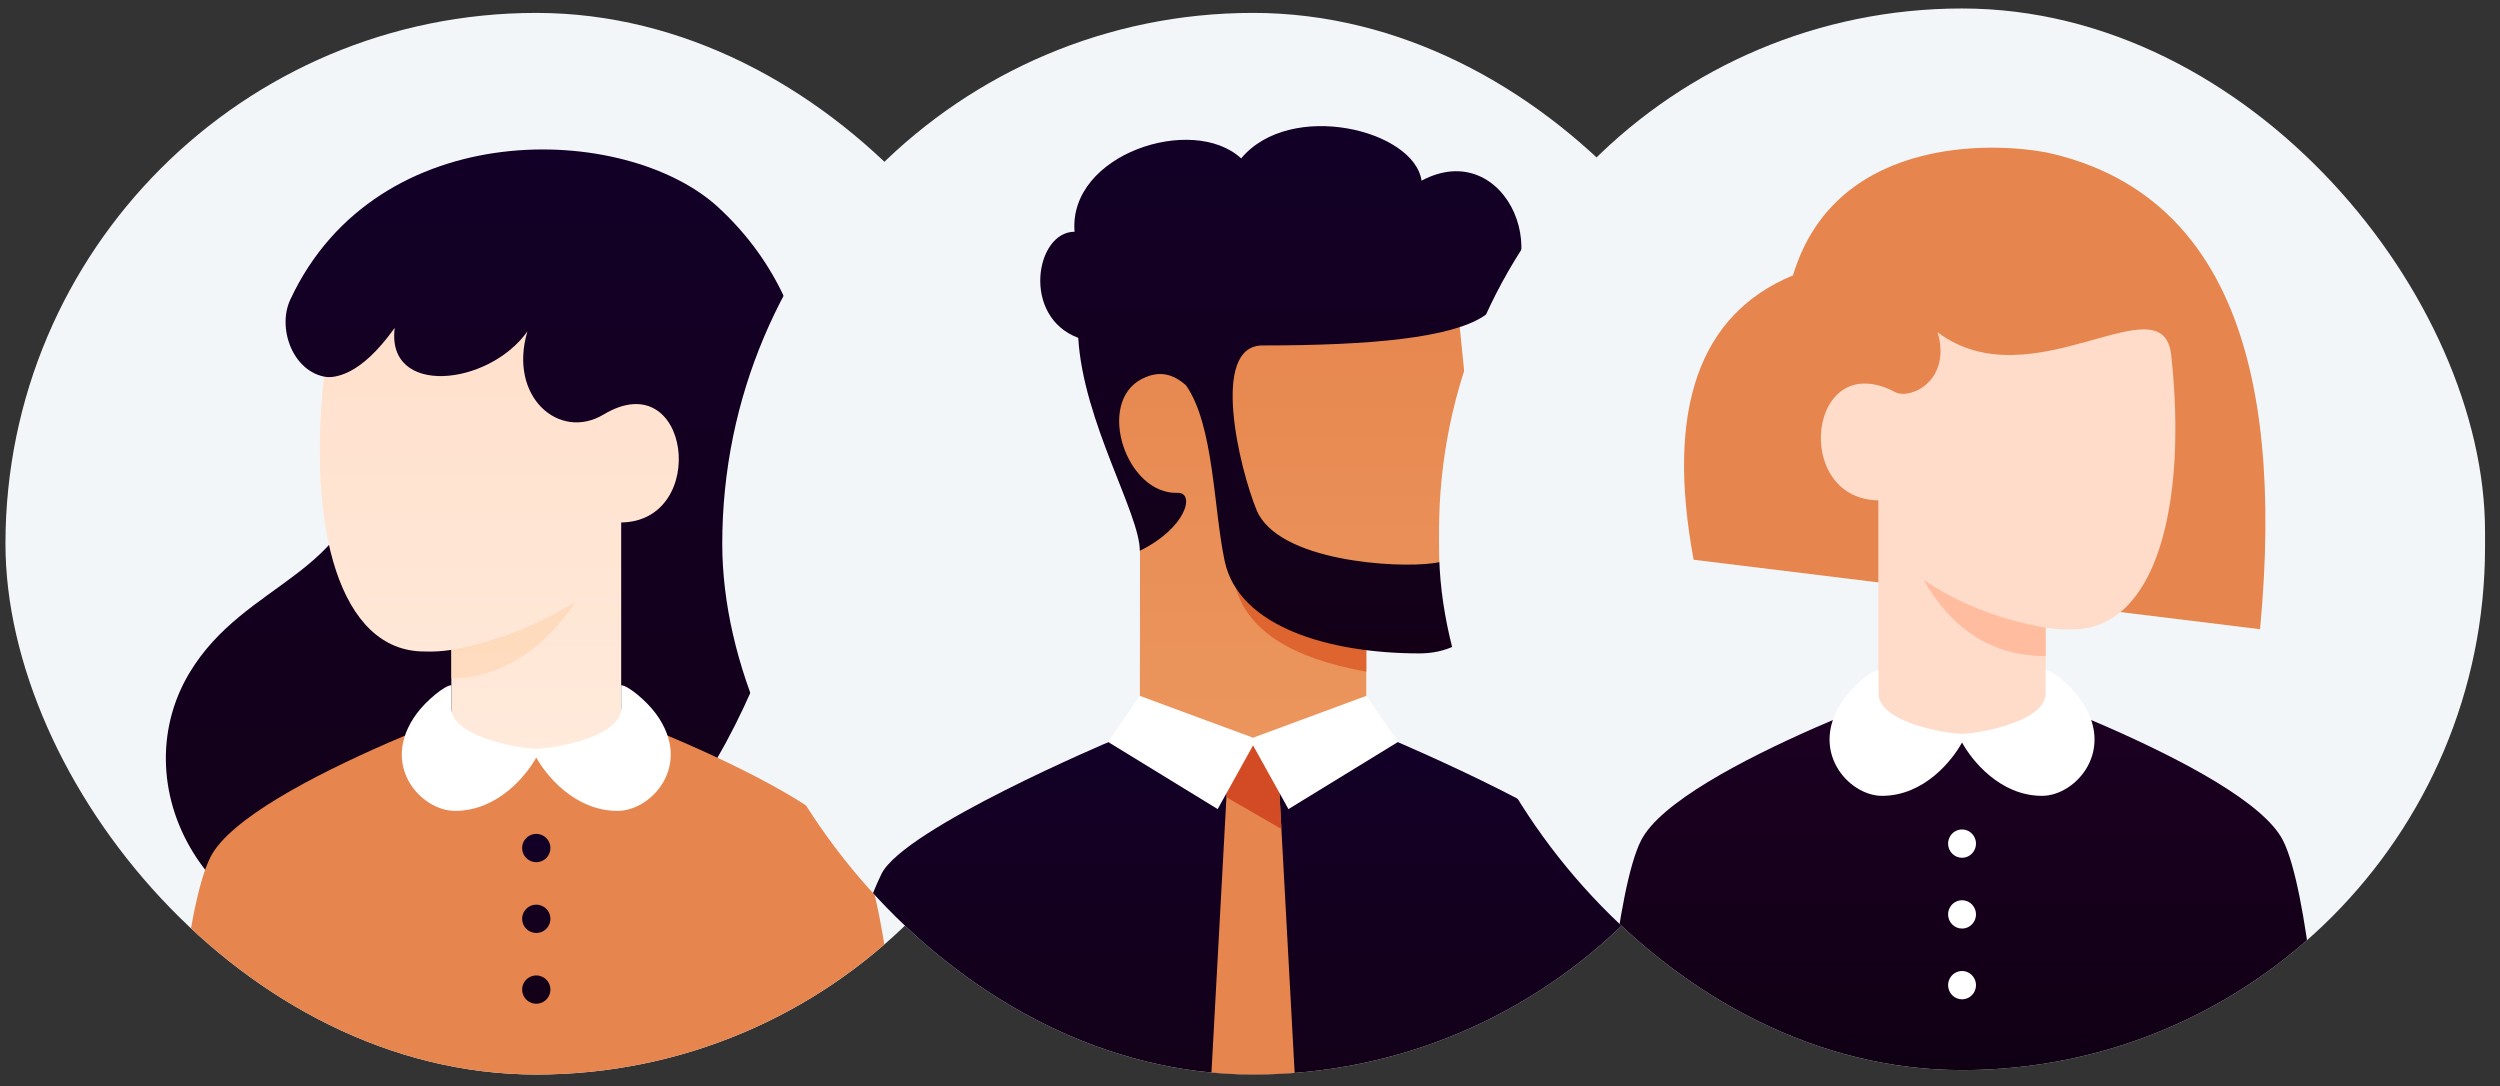 <svg width="145" height="63" viewBox="0 0 145 63" fill="none" xmlns="http://www.w3.org/2000/svg">
<rect x="0" y="0" width="145" height="63" fill="#333333" stroke="none"/>
<g clip-path="url(#clip0_1_6437)">
<rect x="0.317" y="0.749" width="61.574" height="61.574" rx="30.787" fill="#F3F6F9"/>
<path d="M45.984 33.485C47.648 27.956 48.675 18.502 41.673 12.037C36.323 7.096 21.867 6.598 16.839 17.373C15.999 19.172 17.147 21.991 19.404 21.889C20.292 21.848 20.841 24.66 21.354 26.404C20.636 33.485 14.236 33.616 10.989 39.027C6.987 45.697 11.913 55.549 23.715 55.549C35.516 55.549 42.281 45.78 45.984 33.485Z" fill="url(#paint0_linear_1_6437)"/>
<path d="M49.986 49.684C51.491 52.583 52.244 63.143 52.244 63.143H9.963C9.963 63.143 10.716 52.583 12.221 49.684C14.479 45.336 31.104 39.745 31.104 39.745C31.104 39.745 47.728 45.336 49.986 49.684Z" fill="#E6864E"/>
<path d="M36.029 42.208C36.029 42.208 33.409 43.645 30.999 43.645C28.589 43.645 26.178 42.208 26.178 42.208V37.693C25.659 37.774 25.134 37.806 24.609 37.786C19.686 37.785 17.829 30.614 18.789 21.889C19.405 21.889 20.841 21.889 22.894 19.015C22.381 23.017 28.333 22.402 30.59 19.22C29.462 23.017 32.438 25.583 35.003 24.044C40.034 21.025 41.165 30.227 36.029 30.304V42.208Z" fill="url(#paint1_linear_1_6437)"/>
<g style="mix-blend-mode:multiply" opacity="0.782">
<path d="M26.178 37.693C28.724 37.224 31.16 36.284 33.361 34.922C33.361 34.922 30.796 39.335 26.178 39.335V37.693Z" fill="#FFD7B8"/>
</g>
<path d="M31.11 43.434C32.594 43.367 36.029 42.641 36.029 41.071V39.745C36.406 39.745 37.483 40.634 38.038 41.387C40.229 44.363 37.799 47.031 35.816 47.031C33.315 47.031 31.658 44.941 31.104 43.936C30.549 44.942 28.892 47.031 26.391 47.031C24.408 47.031 21.978 44.363 24.169 41.387C24.723 40.634 25.801 39.745 26.178 39.745V41.071C26.178 42.641 29.706 43.367 31.11 43.434Z" fill="white"/>
<path d="M30.283 57.396C30.283 57.234 30.331 57.075 30.421 56.94C30.511 56.805 30.64 56.7 30.79 56.638C30.939 56.575 31.105 56.559 31.264 56.591C31.423 56.623 31.569 56.701 31.684 56.816C31.799 56.93 31.877 57.077 31.909 57.236C31.941 57.395 31.924 57.56 31.862 57.71C31.8 57.86 31.695 57.988 31.56 58.079C31.425 58.169 31.266 58.217 31.104 58.217C30.886 58.217 30.677 58.13 30.523 57.977C30.369 57.823 30.283 57.614 30.283 57.396ZM30.283 53.291C30.283 53.129 30.331 52.97 30.421 52.835C30.511 52.7 30.64 52.595 30.79 52.533C30.939 52.471 31.105 52.454 31.264 52.486C31.423 52.518 31.569 52.596 31.684 52.711C31.799 52.825 31.877 52.972 31.909 53.131C31.941 53.29 31.924 53.455 31.862 53.605C31.8 53.755 31.695 53.883 31.56 53.974C31.425 54.064 31.266 54.112 31.104 54.112C30.886 54.112 30.677 54.026 30.523 53.872C30.369 53.718 30.283 53.509 30.283 53.291ZM30.283 49.186C30.283 49.024 30.331 48.865 30.421 48.73C30.511 48.595 30.64 48.49 30.79 48.428C30.939 48.366 31.105 48.349 31.264 48.381C31.423 48.413 31.569 48.491 31.684 48.606C31.799 48.721 31.877 48.867 31.909 49.026C31.941 49.185 31.924 49.35 31.862 49.5C31.8 49.65 31.695 49.779 31.56 49.869C31.425 49.959 31.266 50.007 31.104 50.007C30.886 50.007 30.677 49.921 30.523 49.767C30.369 49.613 30.283 49.404 30.283 49.186Z" fill="url(#paint2_linear_1_6437)"/>
</g>
<g clip-path="url(#clip1_1_6437)">
<rect x="41.891" y="0.748" width="61.574" height="61.574" rx="30.787" fill="#F3F6F9"/>
<path d="M79.245 36.871V41.387C79.245 41.834 72.678 43.187 72.678 43.187C72.678 43.187 66.11 42.025 66.11 41.387C66.11 40.18 66.134 34.121 66.11 28.495C63.168 24.682 63.168 22.299 65.494 19.836C67.82 17.373 84.377 16.142 84.377 16.142C84.377 16.142 85.619 28.089 85.813 31.33C85.891 32.633 86.737 36.871 83.453 36.871H79.245Z" fill="url(#paint3_linear_1_6437)"/>
<path d="M79.245 36.486V38.956C74.847 38.173 72.315 36.52 71.651 33.998C73.567 35.297 76.03 36.118 79.04 36.461C79.109 36.468 79.177 36.477 79.245 36.486Z" fill="#DE6530"/>
<path d="M94.228 50.686C95.531 53.334 96.557 57.713 97.307 63.822H48.048C48.798 57.712 49.824 53.334 51.127 50.686C52.425 48.047 64.468 42.967 64.468 42.967L80.887 42.965C80.887 42.965 92.933 48.052 94.228 50.686Z" fill="url(#paint4_linear_1_6437)"/>
<path d="M74.114 44.26L75.14 63.143H70.214L71.241 44.26C71.241 44.26 72.198 43.234 72.677 43.234C73.156 43.234 74.114 44.26 74.114 44.26Z" fill="#E6864E"/>
<path d="M74.322 48.081L71.133 46.239L71.24 44.26C71.879 43.576 72.358 43.234 72.677 43.234C72.996 43.234 73.475 43.576 74.114 44.26L74.322 48.081Z" fill="#D24B24"/>
<path d="M72.677 43.232L70.625 46.928L64.262 43.029L66.109 40.36L72.677 42.787L79.245 40.36L81.092 43.029L74.73 46.928L72.677 43.232Z" fill="white"/>
<path d="M68.782 22.341C68.129 21.78 67.336 21.403 66.215 21.985C63.557 23.365 65.321 28.689 68.296 28.585C69.322 28.549 68.851 30.594 66.11 31.945C66.11 29.79 62.826 24.454 62.538 19.595C59.234 18.365 60.055 13.441 62.324 13.441C61.962 8.928 69.188 6.597 71.987 9.187C74.833 5.776 82.016 7.52 82.45 10.479C87.389 7.843 90.636 15.422 86.011 18.365C84.108 19.576 79.656 20.036 73.229 20.036C70.145 20.036 71.918 27.255 72.883 29.585C74.114 32.561 80.99 32.971 83.145 32.663C84.828 32.423 85.711 31.74 85.813 31.329C87.353 35.434 85.403 37.897 82.324 37.897C77.09 37.897 71.857 36.358 71.036 32.561C70.382 29.539 70.418 24.662 68.782 22.341Z" fill="url(#paint5_linear_1_6437)"/>
</g>
<g clip-path="url(#clip2_1_6437)">
<rect x="83.464" y="0.492" width="60.668" height="61.574" rx="30.334" fill="#F3F6F9"/>
<path d="M132.403 48.725C133.886 51.598 134.628 62.066 134.628 62.066H92.969C92.969 62.066 93.71 51.598 95.193 48.725C97.418 44.415 113.798 38.873 113.798 38.873C113.798 38.873 130.179 44.415 132.403 48.725Z" fill="url(#paint6_linear_1_6437)"/>
<path d="M112.989 57.14C112.989 56.977 113.037 56.819 113.126 56.684C113.214 56.549 113.341 56.443 113.489 56.381C113.636 56.319 113.799 56.303 113.956 56.334C114.113 56.366 114.257 56.444 114.37 56.559C114.483 56.674 114.56 56.82 114.592 56.98C114.623 57.139 114.607 57.304 114.545 57.454C114.484 57.604 114.381 57.732 114.248 57.822C114.115 57.913 113.958 57.961 113.798 57.961C113.584 57.961 113.378 57.874 113.226 57.72C113.074 57.566 112.989 57.357 112.989 57.14ZM112.989 53.035C112.989 52.872 113.037 52.714 113.126 52.579C113.214 52.444 113.341 52.338 113.489 52.276C113.636 52.214 113.799 52.198 113.956 52.23C114.113 52.261 114.257 52.339 114.37 52.454C114.483 52.569 114.56 52.715 114.592 52.875C114.623 53.034 114.607 53.199 114.545 53.349C114.484 53.499 114.381 53.627 114.248 53.717C114.115 53.808 113.958 53.856 113.798 53.856C113.584 53.856 113.378 53.769 113.226 53.615C113.074 53.461 112.989 53.252 112.989 53.035ZM112.989 48.93C112.989 48.767 113.037 48.609 113.126 48.474C113.214 48.339 113.341 48.233 113.489 48.171C113.636 48.109 113.799 48.093 113.956 48.125C114.113 48.156 114.257 48.234 114.37 48.349C114.483 48.464 114.56 48.61 114.592 48.77C114.623 48.929 114.607 49.094 114.545 49.244C114.484 49.394 114.381 49.522 114.248 49.612C114.115 49.703 113.958 49.751 113.798 49.751C113.584 49.751 113.378 49.664 113.226 49.51C113.074 49.356 112.989 49.148 112.989 48.93Z" fill="white"/>
<path d="M131.083 36.494L98.23 32.465C96.61 23.738 98.531 18.24 103.993 15.97C106.518 7.573 116.346 8.256 119.132 8.941C128.611 11.27 132.595 20.455 131.083 36.494Z" fill="#E6864E"/>
<path d="M108.945 41.336V29.021C103.885 28.945 104.871 20.046 109.956 22.761C110.866 23.172 113.191 22.043 112.382 19.272C117.842 23.377 125.451 16.173 125.932 20.606C126.877 29.331 125.048 36.503 120.197 36.503C119.68 36.523 119.162 36.492 118.651 36.41V41.336C117.068 42.294 115.485 42.773 113.901 42.773C112.318 42.773 110.665 42.294 108.945 41.336Z" fill="#FFDBC9"/>
<path d="M118.652 36.41V38.052C115.619 38.052 113.259 36.581 111.574 33.639C113.596 35.008 115.956 35.931 118.652 36.41Z" fill="#FFBC9E"/>
<path d="M113.792 42.562C115.175 42.495 118.652 41.769 118.652 40.199V38.873C119.023 38.873 120.085 39.762 120.631 40.515C122.79 43.491 120.395 46.159 118.442 46.159C115.978 46.159 114.344 44.069 113.798 43.064C113.252 44.07 111.619 46.159 109.155 46.159C107.202 46.159 104.807 43.491 106.966 40.515C107.512 39.762 108.574 38.873 108.945 38.873V40.199C108.945 41.769 112.33 42.495 113.792 42.562Z" fill="white"/>
</g>
<defs>
<linearGradient id="paint0_linear_1_6437" x1="28.411" y1="8.668" x2="28.411" y2="55.549" gradientUnits="userSpaceOnUse">
<stop stop-color="#130027"/>
<stop offset="1" stop-color="#130017"/>
</linearGradient>
<linearGradient id="paint1_linear_1_6437" x1="28.958" y1="19.015" x2="28.958" y2="43.645" gradientUnits="userSpaceOnUse">
<stop stop-color="#FFE0CC"/>
<stop offset="1" stop-color="#FFEADB"/>
</linearGradient>
<linearGradient id="paint2_linear_1_6437" x1="31.104" y1="48.365" x2="31.104" y2="58.217" gradientUnits="userSpaceOnUse">
<stop stop-color="#130027"/>
<stop offset="1" stop-color="#130017"/>
</linearGradient>
<linearGradient id="paint3_linear_1_6437" x1="74.894" y1="16.142" x2="74.894" y2="43.187" gradientUnits="userSpaceOnUse">
<stop stop-color="#E6864E"/>
<stop offset="1" stop-color="#EB965E"/>
</linearGradient>
<linearGradient id="paint4_linear_1_6437" x1="72.677" y1="42.965" x2="72.677" y2="63.822" gradientUnits="userSpaceOnUse">
<stop stop-color="#130027"/>
<stop offset="1" stop-color="#130017"/>
</linearGradient>
<linearGradient id="paint5_linear_1_6437" x1="74.288" y1="7.314" x2="74.288" y2="37.897" gradientUnits="userSpaceOnUse">
<stop stop-color="#130027"/>
<stop offset="1" stop-color="#130017"/>
</linearGradient>
<linearGradient id="paint6_linear_1_6437" x1="113.798" y1="38.873" x2="113.798" y2="62.066" gradientUnits="userSpaceOnUse">
<stop stop-color="#1D0024"/>
<stop offset="1" stop-color="#100014"/>
</linearGradient>
<clipPath id="clip0_1_6437">
<rect x="0.317" y="0.749" width="61.574" height="61.574" rx="30.787" fill="white"/>
</clipPath>
<clipPath id="clip1_1_6437">
<rect x="41.891" y="0.748" width="61.574" height="61.574" rx="30.787" fill="white"/>
</clipPath>
<clipPath id="clip2_1_6437">
<rect x="83.464" y="0.492" width="60.668" height="61.574" rx="30.334" fill="white"/>
</clipPath>
</defs>
</svg>
